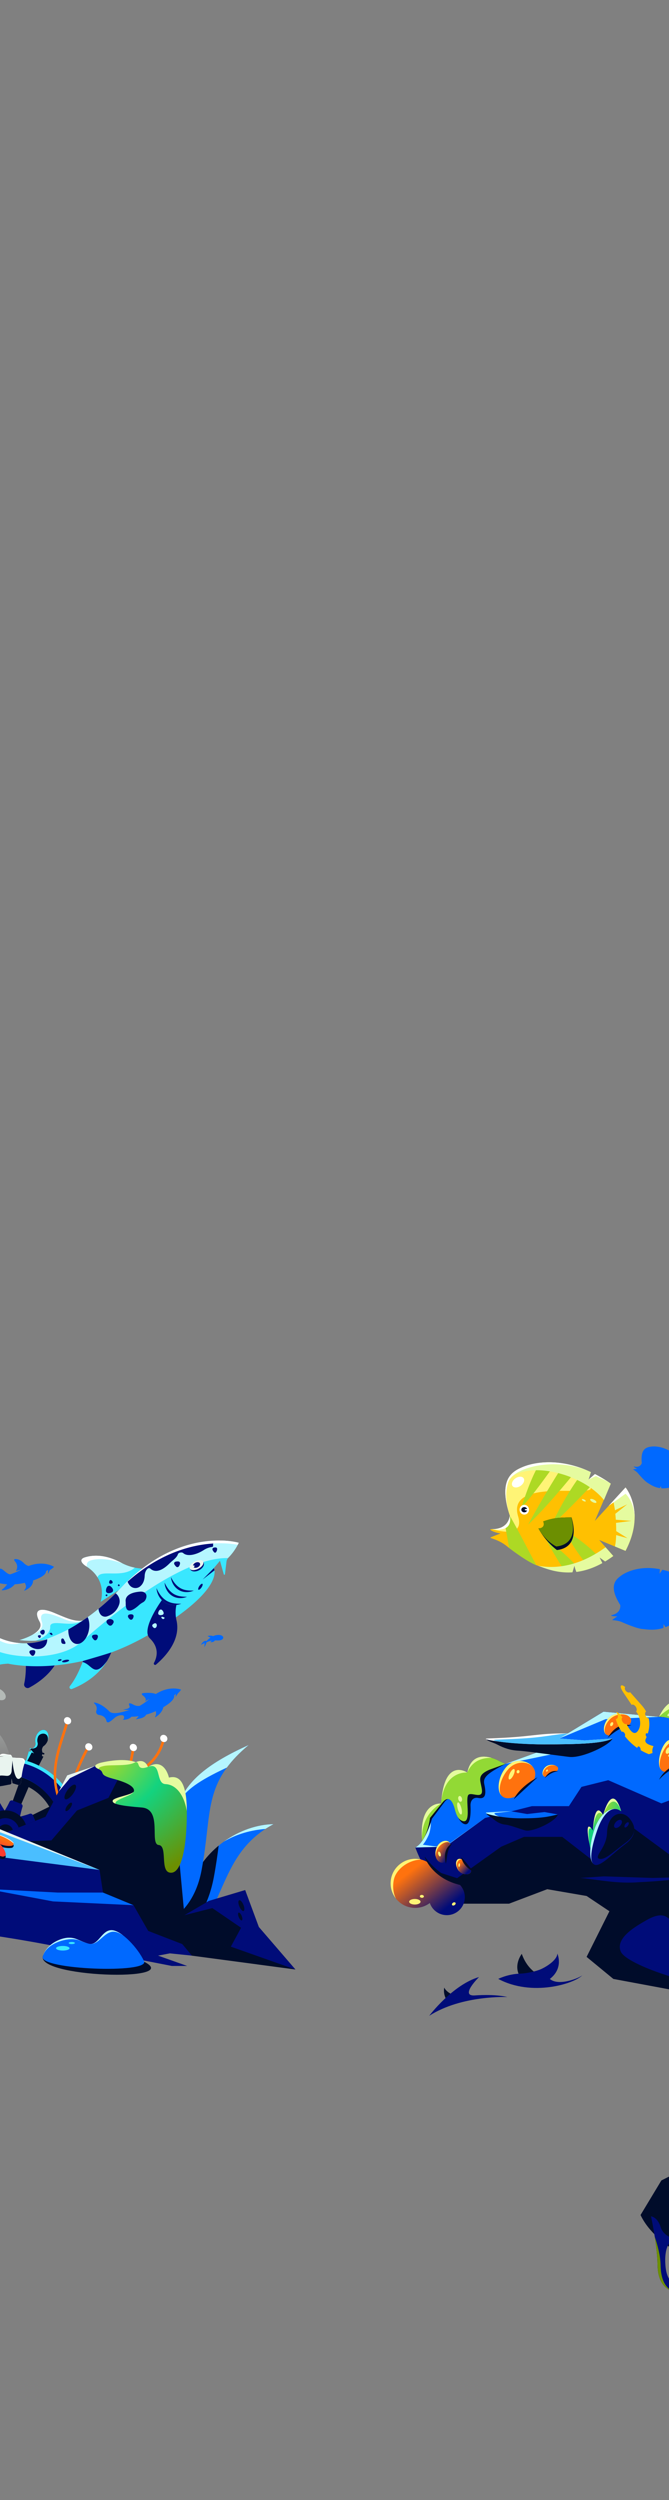 <?xml version="1.0" encoding="utf-8"?>
<svg xmlns="http://www.w3.org/2000/svg" fill="none" height="1588" width="425">
  <rect width="100%" height="100%" fill="#808080" stroke="none"/>
  <g clip-path="url(#a)">
    <path d="M-204.316 1124.49c42.59-127.257 130.488-103.47 130.366 9.23 20.537-49.22 114.64-76.67 69.806 56.16l-126.71 69.18z" fill="url(#b)"/>
    <path d="M-2.66 1078.7c-2.287-1.58-3.337-4.03-2.345-5.47.993-1.43 3.653-1.31 5.94.27s3.338 4.02 2.346 5.46c-.993 1.44-3.652 1.32-5.94-.26" fill="#E9F4EF" opacity=".5"/>
    <path d="M-96.963 1181.91a229.6 229.6 0 0 0 33.958-7.9c3.249-1.03 6.541-2.13 9.952-2.21 3.263-.1 6.474.74 9.597 1.59a250.3 250.3 0 0 1 40.396 15.04c3.506 1.66 2.214 6.96-1.661 6.76-4.503-.22-9.014-.87-13.473-1.52l13.561 8.94c.597.38 1.042.96 1.255 1.63s.182 1.4-.088 2.05c-.635 1.39-2.008 1.36-3.226 1.29a521 521 0 0 1-52.688-5.99c2.628 2.26 4.79 5 6.364 8.08a3.12 3.12 0 0 1 .066 2.8c-.738 1.51-2.215 1.38-3.55 1.21-25.772-3.4-36.455-4.23-60.728-8.23a58 58 0 0 0-5.706-.67c-7.471-.48-30.334-3.03-35.738-16.61" fill="#000C2A"/>
    <path d="M-36.988 1167.86s61.37-28.2 13.17-22.4c0 0 49.329-56.48-14.986-17.94 0 0 32.106-52.3-16.92-11.62 0 0 .635-71.33-23.764-4.85 0 0-4.363-67.95-27.58 18.27 0 0-29.699-42.67-17.238 8.73 0 0-38.897-21.96-1.602 23.91l24.037 27.73z" fill="#FFC001"/>
    <path clip-rule="evenodd" d="m-.962 1168.31-18.513 43.76 7.304 2.73 15.806-44.61 18.487 44.11 7.056-3.22-21.114-42.9 44.38 18.27 2.724-7.3-44.962-15.71 43.726-18.22-3.095-7.18-42.93 21.07 18.67-43.6-7.303-2.72L3.32 1157.2l-17.1-43.67-7.181 3.22 19.703 42.3-42.86-18.53-2.724 7.18 43.76 16.17-43.635 17.13 3.22 7.18z" fill="#000C2A" fill-rule="evenodd"/>
    <path d="M24.505 1216.86c.634.37 1.326 1.94 1.17 2.65-.274 1.26-.116 2.79.539 4.27 1.269 2.88 3.92 4.5 5.922 3.61 2.002-.88 2.596-3.93 1.327-6.81-.654-1.48-1.676-2.63-2.786-3.27-.635-.37-1.326-1.94-1.17-2.65q.136-.63.127-1.32l.986-.43c.25-.11.363-.4.253-.65a.5.5 0 0 0-.653-.26l-.678.3a8 8 0 0 0-.305-1.22l.937-.41-3.886-8.81-9.061 4 3.885 8.81.936-.42q.316.57.695 1.05l-.679.3c-.25.11-.363.4-.253.65s.403.37.653.25l.985-.43c.336.31.69.58 1.056.79m32.17-74.12c.367-.64 1.935-1.33 2.652-1.17 1.254.27 2.783.11 4.267-.54 2.877-1.27 4.494-3.92 3.611-5.92s-3.93-2.6-6.808-1.33c-1.484.66-2.633 1.68-3.276 2.79-.368.63-1.936 1.32-2.652 1.17a5.6 5.6 0 0 0-1.314-.13l-.434-.99a.494.494 0 0 0-.653-.25c-.25.11-.364.4-.253.65l.299.68c-.402.07-.81.17-1.219.31l-.413-.94-8.95 5.07 3.592 6.91 9.354-2.92-.413-.93a8 8 0 0 0 1.047-.7l.3.68c.11.25.402.36.652.25s.364-.4.253-.65l-.434-.98c.314-.34.58-.7.792-1.06m-29.993-30.91c-.198-.71.401-2.31 1.013-2.72 1.072-.71 2.025-1.91 2.591-3.43 1.1-2.95.329-5.96-1.721-6.72-2.05-.77-4.603 1-5.702 3.95-.567 1.52-.637 3.06-.29 4.29.198.71-.401 2.31-1.013 2.72-.352.23-.691.52-1.008.85l-1.009-.38a.495.495 0 1 0-.346.93l.695.26c-.233.33-.446.7-.632 1.09l-.96-.36-2.745 9.52 7.462 2.9 4.563-8.96-.96-.36q.17-.63.234-1.23l.695.26c.256.09.54-.04.637-.3a.49.49 0 0 0-.291-.63l-1.009-.38a5.7 5.7 0 0 0-.204-1.3" fill="#000C2A"/>
    <path clip-rule="evenodd" d="M26.644 1111.5c.002-.79.522-2.04 1.051-2.39 1.072-.71 2.025-1.91 2.591-3.43-.566 1.52-1.52 2.72-2.59 3.43-.53.35-1.05 1.6-1.052 2.39m3.643-5.82c1.099-2.95.328-5.96-1.722-6.72-2.05-.77-4.603 1-5.702 3.95-.567 1.52-.636 3.05-.29 4.29.198.71-.4 2.31-1.013 2.72-.352.23-.69.51-1.007.85.051-.01 1.86-.28 2.6-1.02.75-.75.96-2 .75-2.75-.347-1.23-.317-2.23.25-3.75 1.099-2.94 7.25-3.25 6.134 2.43m-9.742 5.09-1.002-.38a.505.505 0 0 0-.637.29.5.5 0 0 0 .291.64l.695.26c-.233.33-.446.7-.632 1.08l-.96-.35-2.745 9.51 4.598-8.69 1.5.62-1.761-2.17-.695-.26s.205-.81 1.348-.55m-4.99 11.06 7.462 2.9 4.563-8.96-4.563 8.96zm11.066-6.42q.169-.63.233-1.23l.695.25-.695-.26c-.043.41-.12.82-.233 1.24" fill="#39E7FF" fill-rule="evenodd"/>
    <circle cx="3.374" cy="1163.81" r="39.894" stroke="#000C2A" stroke-width="11.023"/>
    <path d="M-34.852 1139.29c8.076-12.56 22.178-20.89 38.224-20.89 25.076 0 45.405 20.33 45.405 45.41 0 18.08-10.565 33.69-25.858 40.99-7.914-.61-15.225-2.98-21.804-6.68.746.05 1.498.07 2.257.07 18.988 0 34.382-15.39 34.382-34.38s-15.394-34.38-34.382-34.38c-16.99 0-31.103 12.32-33.885 28.52a89 89 0 0 1-4.339-18.66" fill="#0069FF"/>
    <path d="M27.57 1202.24c12.745-8.04 21.21-22.25 21.21-38.43 0-23.61-18.022-43.01-41.061-45.2 22.492 7.62 53.59 37.98 19.851 83.63" fill="#000C2A"/>
    <path clip-rule="evenodd" d="M48.772 1163.81c0 25.07-20.33 45.4-45.406 45.4s-45.405-20.33-45.405-45.4c0-25.08 20.329-45.41 45.405-45.41 25.077 0 45.406 20.33 45.406 45.41m-9.366 0c0 18.99-17.051 34.38-36.04 34.38-18.988 0-35.46-15.39-35.46-34.38s17.012-36.56 36-36.56c18.989 0 35.5 17.57 35.5 36.56" fill="#000C79" fill-rule="evenodd"/>
    <path clip-rule="evenodd" d="M3.374 1196.09c17.83 0 32.283-14.45 32.283-32.28 0-15.42-10.803-28.31-25.25-31.52-2.264-.5-.836-4.04-3.25-4.04-2.416 0-8.551 3.54-10.815 4.04-14.447 3.21-25.686 16.1-25.686 31.52 0 17.83 14.89 32.28 32.718 32.28m0 2.1c18.989 0 36.532-15.39 36.532-34.38s-17.261-36.56-36.25-36.56c-18.988 0-36.25 16.51-36.25 35.5s16.98 35.44 35.968 35.44" fill="#000C2A" fill-rule="evenodd"/>
    <path clip-rule="evenodd" d="M3.633 1208.95c24.932 0 45.143-20.21 45.143-45.14s-20.211-45.14-45.143-45.14-45.143 20.21-45.143 45.14 20.211 45.14 45.143 45.14m0 2.1c26.091 0 47.243-21.15 47.243-47.24s-21.151-47.24-47.243-47.24c-26.091 0-47.242 21.15-47.242 47.24s21.15 47.24 47.242 47.24" fill="#39E7FF" fill-rule="evenodd"/>
    <path d="m4.145 1148.15-1.15 2.01-1.177-1.86a50 50 0 0 1-2.126-3.71 1.544 1.544 0 0 0-1.979-.69l-5.28 2.32a1.53 1.53 0 0 0-.829 1.92c.47 1.31.889 2.63 1.254 3.98l.606 2.23-2.151-.49q-2.085-.465-4.122-1.11a1.525 1.525 0 0 0-1.889.9l-2.095 5.38c-.293.75.045 1.6.774 1.94q1.885.885 3.695 1.92l2.01 1.16-1.866 1.17q-1.807 1.155-3.704 2.13a1.536 1.536 0 0 0-.694 1.98l2.32 5.28c.324.74 1.165 1.1 1.923.83q1.961-.705 3.974-1.26l2.236-.6-.486 2.15a50 50 0 0 1-1.116 4.12c-.245.77.154 1.6.907 1.89l5.374 2.09c.752.3 1.602-.04 1.945-.77a52 52 0 0 1 1.921-3.7l1.152-2 1.178 1.86a50 50 0 0 1 2.126 3.71 1.544 1.544 0 0 0 1.979.69l5.28-2.32a1.53 1.53 0 0 0 .829-1.92c-.47-1.31-.889-2.64-1.254-3.98l-.606-2.23 2.15.48c1.388.32 2.763.69 4.12 1.12a1.54 1.54 0 0 0 1.89-.91l2.095-5.37c.293-.75-.045-1.6-.774-1.95a52 52 0 0 1-3.696-1.92l-2.009-1.15 1.865-1.18c1.205-.76 2.44-1.47 3.704-2.12a1.54 1.54 0 0 0 .694-1.98l-2.319-5.28a1.537 1.537 0 0 0-1.924-.83c-1.307.47-2.632.89-3.973 1.25l-2.236.61.485-2.15c.314-1.39.686-2.76 1.117-4.12.244-.77-.155-1.6-.907-1.89l-5.374-2.1a1.54 1.54 0 0 0-1.946.78 51 51 0 0 1-1.92 3.69" fill="#000C79"/>
    <path clip-rule="evenodd" d="M17.225 1162.46c.731 7.63-4.86 14.4-12.476 15.13s-14.395-4.85-15.127-12.48c-.732-7.62 4.853-14.39 12.476-15.12 7.621-.73 14.395 4.85 15.127 12.47m-12.95 10.2c4.896-.47 8.49-4.82 8.02-9.72a8.913 8.913 0 0 0-9.724-8.02c-4.9.47-8.49 4.82-8.02 9.72s4.83 8.49 9.725 8.02" fill="#000C2A" fill-rule="evenodd"/>
    <path d="M12.293 1162.94c.47 4.9-3.124 9.25-8.02 9.72s-9.254-3.12-9.724-8.02a8.91 8.91 0 0 1 8.02-9.72 8.914 8.914 0 0 1 9.724 8.02" fill="#000C79"/>
    <path d="M8.345 1163.32a4.952 4.952 0 1 1-9.858.94 4.95 4.95 0 0 1 4.456-5.4 4.95 4.95 0 0 1 5.402 4.46" fill="#000C2A"/>
    <path clip-rule="evenodd" d="M4.125 1133.92c.81-.16 1.574-.3 2.227-.4.359-.06.678-.34.958-.81-.15-1.71.1-2.96.1-2.96l.5 2.96c.864.26 2.884.89 3.087.93 1.485.33 2.244-.29 2.344-1.5.3-3.64.967-8.12 1.958-11.16.028-.08.057-.17.087-.26.372-1.12.782-2.35-.226-3.42-.536-.57-1.768-.62-3.412-.68-1.132-.04-2.458-.09-3.888-.32-.369-1.08-.853-1.74-1.453-1.74-1.127 0-1.97-.2-2.647-.35-2.6-.6-3.528.02-4.35 1.29 0 0 2.45.14 3 .25-2.197.26-7.502.03-11.384.11-.751.22-1.267 1.42-.91 2.67 0 0 .656-1.44 1.837.53 1.18 1.96 1.837 8.79 1.606 11.49-.232 2.71-2.262 3.31-2.262 3.31.331 1.26 2.394.69 4.64.06.393-.1 1.078-.32 1.473-.42-.213.14-.909.42-.909.42.913 1.41 4.508.6 7.624 0" fill="#E9F4EF" fill-rule="evenodd"/>
    <path clip-rule="evenodd" d="M6.354 1133.52c-.653.1-1.416.24-2.226.4l-.638.12c-2.953.58-6.135 1.2-6.986-.11 0 0 .696-.29.909-.43-.228.06-.55.16-.859.25-.228.07-.447.13-.614.18-2.246.62-4.309 1.19-4.64-.07 0 0 2.03-.6 2.261-3.3.048-.56.058-1.29.034-2.11.36 1.41 1.252 2.55 2.572 2.55 1.25 0 1.25-2.2 1.25-3s.583-6.83 1-10.75l.5 11.25c.788-.86 2.033-.76 4.147-.59q.515.045 1.103.09c2.8.2 3.333-2.42 3.25-3.75l.5-6c.417 5.58 2.15 15.45 5.75 10.25l.058.1a74 74 0 0 0-.381 3.54c-.1 1.21-.86 1.84-2.344 1.51-.118-.03-.844-.25-1.602-.48-.552-.17-1.121-.35-1.485-.45l-.5-2.97s-.25 1.25-.1 2.97c-.28.46-.6.75-.959.8" fill="#000C2A" fill-rule="evenodd"/>
    <path d="m3.488 1134.04.637-.12c.81-.16 1.574-.3 2.227-.4a.7.7 0 0 0 .244-.08c-.079.04-.16.06-.244.08-.653.09-1.416.24-2.226.4zc-2.953.57-6.136 1.19-6.987-.12.85 1.31 4.033.7 6.986.12m-6.382-.38c.125-.06.24-.12.306-.16-.228.06-.55.15-.86.24-.227.07-.446.14-.613.18-2.246.63-4.309 1.2-4.64-.06h-.001c.331 1.26 2.394.69 4.64.06.167-.04.386-.11.614-.18.308-.09.632-.18.86-.24a5 5 0 0 1-.306.16m-5.552.09c.01 0 .022-.01.033-.01-.012 0-.022.01-.033.01m-1.435-15.22c.221-1.66 5.319-2.39 8.74-2.65-.907 0-1.89-.01-2.893-.02-1.683-.02-3.42-.03-4.938 0-.751.22-1.267 1.42-.91 2.67m9.303-3.03h-.01c.822-1.27 1.75-1.89 4.35-1.29.677.15 1.52.35 2.647.35.52 0 .954.5 1.301 1.33-.298-.69-.578-.76-1.299-.89-4-.76-5.5-.5-6.998.5zm8.444.8c.418.18 1.42.31 2.521.47 1.671.23 3.574.49 4.025.98.99 1.05 1.337 1.82.998 2.91.366-1.1.742-2.31-.247-3.36-.536-.57-1.768-.62-3.412-.68-1.13-.04-2.457-.09-3.885-.32m4.634 17.28c-.374.17-.872.2-1.5.06-.117-.02-.843-.25-1.601-.48-.552-.17-1.121-.34-1.485-.45l-.5-2.96.5 2.96c.363.11.932.28 1.484.45.758.23 1.484.46 1.602.48.628.14 1.126.11 1.5-.06" fill="#fff"/>
    <path d="M46.256 1201.87c.457 1.43.95 2.86 1.47 4.28l-3.26-4.81a104 104 0 0 1-1.774-6.47 113.8 113.8 0 0 1-1.708-44.23 34.9 34.9 0 0 1-5.49-11.9c-1.999-7.76-1.64-15.61-.046-23.08 1.68-7.84 4.506-15.28 6.72-22.93.28-.96 1.837-.49 1.555.48-1.228 4.24-2.627 8.42-3.932 12.63-2.24 7.23-4.234 14.71-4.094 22.55.051 4.81.94 9.58 2.625 14.09.815 2.1 3.75 2.11 4.245.03a128 128 0 0 1 12.75-33.13c.48-.87 1.897-.01 1.42.86a128.5 128.5 0 0 0-9.56 21.76 116.1 116.1 0 0 0-5.86 42.73 111 111 0 0 0 3.042 20.44c.544 2.19 3.407 2.95 4.595 1.18a30 30 0 0 0 2.22-3.96 62 62 0 0 0 3.11-8.54c.936-3.14 1.829-6.29 2.706-9.45a160 160 0 0 0 4.458-20.14c.142-1.01 1.701-.52 1.556.48-.562 3.95-1.338 7.84-2.267 11.7-.12.52-.248 1.04-.367 1.57-.06.29-.046.59.043.87.09.28.25.53.466.72.217.2.48.34.766.41.286.06.584.05.864-.04.99-.36 1.959-.78 2.9-1.25 3.904-2 7.308-4.86 9.96-8.35a29.3 29.3 0 0 0 5.362-11.84c.211-1 1.758-.53 1.558.47a32.2 32.2 0 0 1-2.6 7.54 30.27 30.27 0 0 1-15.122 14.35 12.45 12.45 0 0 0-4.476 3.22 12.4 12.4 0 0 0-2.648 4.83 274 274 0 0 1-2.122 7.06c-1.831 5.83-4.243 11.65-8.782 15.71a.8.8 0 0 1-.283.16" fill="#FF720E"/>
    <path d="M66.873 1150.63c.54 2.2 3.407 2.95 4.596 1.19a31 31 0 0 0 2.214-3.96 61.5 61.5 0 0 0 3.111-8.54c.94-3.14 1.833-6.3 2.706-9.45a160 160 0 0 0 4.458-20.14c.147-1.01 1.7-.53 1.56.47-.562 3.95-1.338 7.84-2.267 11.7l-.366 1.58a1.7 1.7 0 0 0 .509 1.59c.216.2.48.34.766.4.285.07.583.06.864-.03.99-.36 1.958-.78 2.9-1.25 3.906-2 7.313-4.86 9.968-8.35a29.26 29.26 0 0 0 5.372-11.84c.206-.99 1.758-.52 1.553.48a31.8 31.8 0 0 1-2.595 7.53 30.28 30.28 0 0 1-15.122 14.36 12.4 12.4 0 0 0-4.479 3.21 12.5 12.5 0 0 0-2.65 4.84q-1.016 3.555-2.117 7.05c-1.836 5.84-4.244 11.65-8.782 15.72a.8.8 0 0 1-.301.16c1.392 4.42 3.072 8.74 5.029 12.93.84 1.81 3.188 2.26 4.411.88.976-1.1 1.983-2.18 3.019-3.22l.99-1.01a.85.85 0 0 1 .897-.12c.146.06.27.17.359.3q.134.21.14.45a.7.7 0 0 1-.047.31.7.7 0 0 1-.172.25c-.91.9-1.817 1.81-2.69 2.74a73 73 0 0 0-11.755 16.67 70 70 0 0 0-1.787 3.81c-.34.08-.668.2-.971.37l-1.268.72a71 71 0 0 1 3.607-7.65 73 73 0 0 1 6.19-9.43.9.9 0 0 1-.273-.31c-.87-1.68-2.51-5.1-2.529-5.11-.323-.66-.607-1.33-.85-2.03a108 108 0 0 1-5.864-17.57" fill="#FF720E"/>
    <path d="M102.425 1105.73c-.897-.97-.902-2.43-.01-3.25s2.343-.7 3.241.28c.898.97.902 2.43.01 3.25s-2.343.7-3.241-.28m-19.328 5.75c-.897-.98-.902-2.43-.01-3.25s2.343-.7 3.24.27c.898.98.903 2.44.01 3.26-.891.82-2.342.69-3.24-.28m-28.297-.4c-.897-.98-.902-2.43-.01-3.26.892-.82 2.343-.69 3.24.28.898.98.903 2.43.011 3.25-.892.83-2.343.7-3.24-.27m-13.485-16.61c-.898-.98-.902-2.43-.01-3.25.892-.83 2.343-.7 3.24.27.898.98.903 2.43.01 3.26-.892.82-2.342.69-3.24-.28" fill="#fff"/>
    <path d="M132.611 1216.64c-11.689 21.72-37.609 27.05-56.41 21.5 27.535-1.72 35.227-18.38 45.31-42.39 10.082-24.02 33.318-36.76 52.192-37.05-26.007 13.96-29.403 36.22-41.092 57.94" fill="#0069FF"/>
    <path d="M142.133 1169.83c9.963-7.2 21.399-10.98 31.569-11.13-1.8.97-3.492 1.97-5.085 3.01-8.738.7-18.162 3.1-26.484 8.12" fill="#B5F6FF"/>
    <path d="M90.75 1238.38c12.122.24 38.111-8.63 45.094-46 1.353-7.24 2.303-13.89 3.082-20.08-7.176 5.94-13.364 13.78-17.421 23.44-2.773 6.61-5.365 12.65-8.239 17.99-2.628 11.01-8.853 20.05-22.516 24.65" fill="#000C2A"/>
    <path d="M128.075 1187.81c-5.548 29.69-26.193 36.73-35.822 36.55 27.684-9.33 16.929-41.6 18.359-64.22 1.43-22.63 14.245-36.76 47.3-51.7-29.256 24.55-22.903 42.27-29.837 79.37" fill="#0069FF"/>
    <path d="M114.062 1144.38c3.786-7.19 11.887-13.16 30.051-21.64 3.411-4.63 7.878-9.32 13.806-14.29-24.652 11.13-38.046 21.82-43.857 35.93" fill="#B5F6FF"/>
    <path d="m155.741 1200.57-23.035 6.88-15.555 9.07-5.205-55.91-14.81-18.64-5.87-14.3-30.356-6.17-18.25 6.17L28.91 1154l-41.25 16.5-21.27 46.19 155.77 25.56 65.5 8.75-23.25-27-8.674-23.43z" fill="#000C2A"/>
    <path clip-rule="evenodd" d="m155.728 1200.58.005-.01h-.005zm31.924 50.42-23.25-27-8.674-23.42-23.03 6.87-15.554 9.07 17.758-4.52 18.25 12.5-6.5 12zm-221.27-34.31 155.77 25.56 65.5 8.75-65.5-8.75zm21.271-46.19 45-1.5 16.25-19 20-8.03 7-13.72 17.863 5.53-2.508-6.11-30.356-6.17-18.25 6.17-13.75 26.33zm124.155-10.05.218 1.11-.088-.95z" fill="#000C79" fill-rule="evenodd"/>
    <path d="m60.909 1121.5-18.25 6.17-5.409 10.36 7.159-8.53z" fill="#E9F4EF"/>
    <path d="M154.75 1213.84c.712-.3.662-2.06-.112-3.94-.775-1.88-1.98-3.16-2.692-2.87s-.662 2.06.112 3.94c.774 1.87 1.979 3.16 2.692 2.87m-1.133 5.96c.515-.21.48-1.48-.08-2.84s-1.431-2.29-1.947-2.08c-.516.22-.48 1.49.079 2.85.56 1.36 1.432 2.29 1.948 2.07M46.34 1139.49c1.798-2.5 2.489-5.07 1.542-5.76-.946-.68-3.171.79-4.97 3.29-1.798 2.49-2.489 5.07-1.542 5.75s3.172-.79 4.97-3.28m-1.698 8.92c1.03-1.43 1.426-2.91.884-3.3s-1.817.45-2.847 1.88-1.427 2.91-.885 3.3 1.817-.45 2.848-1.88" fill="#000C2A"/>
    <path d="M64.437 1119.58s-7.232 1.57-2.095 3.95c5.137 2.39-.603 3.64 9.557 6.32s13.623 5.46 13.204 7.84-12.925 3.84-13.505 6.07 5.925 3.37 18.46 4.35c13.387 1.05 4.692 23.26 10.772 23.82 6.077.56.149 18.07 8.094 17.6s10.08-24.08 9.722-40.95c-.37-17.32-5.044-21.01-11.332-19.47 0 0-2.748-13.27-13.34-6.74 0 0-1.666-5.77-7.727-3.04 0 0-6.713-3.2-21.805.26z" fill="url(#c)"/>
    <path d="M62.343 1123.53c-5.137-2.38 2.095-3.95 2.095-3.95l.005.01c15.092-3.46 21.805-.26 21.805-.26 5.733-2.58 7.533 2.44 7.712 2.99-4.824 1.74-5.485-.05-6.023-1.51-.41-1.11-.747-2.02-2.782-1.06-2.871 1.36-7.754 1.44-12.106 1.52-2.846.04-5.465.09-7.146.48-2.245.53-3.235.92-3.227 1.94-.105-.05-.216-.1-.333-.16m22.262 14.88c-1.092.9-3.77 1.67-6.417 2.44-3.176.92-6.306 1.82-6.588 2.91-.198.76.428 1.39 1.837 1.94-.737-1.46 2.622-2.87 5.854-4.24 2.496-1.05 4.916-2.07 5.314-3.05m34.07 12q-.009-.93-.028-1.83c-.37-17.32-5.044-21.01-11.332-19.47 0 0-2.709-13.08-13.114-6.88 4.769-1.74 5.65 1.67 6.546 5.15.737 2.86 1.484 5.76 4.41 5.87 6.203.24 11.728 6.18 13.518 17.16" fill="#E5FB9F"/>
    <path d="M-208.953 1232.63c94.339-18.7 182.379-11.86 287.754 12.97l5.995-1.6 24.358 4.75h9.75l-18.5-6.56 7.5-1.44 14.017 1.44-6.13-7.33-21.637-8.36-9.358-16.36-19.365-8.01-2.185-14.37L-8.596 1166l-55.5-5.5-53.193-20.44-24.307 25.94-37.5 8.25z" fill="#000C79"/>
    <path d="m84.793 1210.15-51.137-2.4-42.5-8 45.5 2.39h28.772z" fill="#0069FF"/>
    <path d="m-92.67 1155.12-24.627-15.06 57.95 15.94 53 3.34 69.585 28.42-65.586-8.51-33 5.25-50.417-25.16-10.579 13.41z" fill="#4ABEFF"/>
    <path d="m-117.297 1140.06 24.626 15.06-12.927-9.62 56 13.84 5.268-2.4-15.018-.94zm81.084 17.4 30.115 4.04 69.336 26.26-69.586-28.42z" fill="#E9F4EF"/>
    <path d="M-4.537 1165.49s8.643 1.55 12.782 5.84c.872.93.32 2.26-1.006 2.43-1.653.23-4.123.15-7.287-1.04a12.54 12.54 0 0 1 3.634 6.27c.266 1.2-1.05 2.18-2.408 1.82-2.707-.72-7.174-2.57-11.95-7.41a1.6 1.6 0 0 0-.7-.4 1.56 1.56 0 0 0-.804-.01c-2.237.52-8.24 1.8-13.561 1.82-2.086.01-3.276-2.12-1.939-3.46 1.51-1.51 3.657-3.1 6.288-3.55a23.3 23.3 0 0 1-6.363-1.57c-1.15-.49-1.327-1.87-.269-2.46 2.245-1.23 6.671-2.5 13.916.05 0 0 5.754-4.12 9.667 1.67" fill="#000C2A"/>
    <path d="M-4.527 1164.4s8.645 1.53 12.798 5.7c.875.89.328 2.18-.996 2.34-1.651.21-4.121.13-7.288-1.03a12.14 12.14 0 0 1 3.657 6.07c.27 1.16-1.042 2.1-2.4 1.75-2.71-.7-7.182-2.51-11.973-7.21-.2-.18-.44-.32-.703-.39a1.7 1.7 0 0 0-.803-.01c-2.233.49-8.23 1.71-13.548 1.71-2.085 0-3.282-2.06-1.951-3.35 1.503-1.46 3.644-2.99 6.271-3.41a24 24 0 0 1-6.366-1.54c-1.152-.48-1.333-1.82-.278-2.38 2.24-1.19 6.659-2.39 13.91.1 0 0 5.736-3.96 9.67 1.65" fill="url(#d)"/>
    <path d="M-10.305 1166c.138-1.57.52-3.11 1.135-4.56.266.03.529.07.788.14-.631 1.45-1.018 3-1.146 4.59 6.157-1.15 15.42 3.31 18.205 4.76.024.24-.022.48-.132.7-2.325-1.22-11.971-5.99-17.94-4.8 3.556.93 6.9 3.34 9.697 7.02a29 29 0 0 1 3.004 4.84 1.9 1.9 0 0 1-.633.45c-1.01-2.11-5.307-10.16-12.76-11.79-6.17-1.36-15.772 3.89-17.787 5.05-.147-.19-.26-.41-.33-.63a53 53 0 0 1 6.088-2.97c4.631-1.87 8.447-2.64 11.414-2.23a27 27 0 0 0-4.5-1.71 38.8 38.8 0 0 0-13.599-1.25c.03-.26.147-.51.332-.69 9.79-.66 16.23 2.11 18.164 3.08" fill="url(#e)"/>
    <path d="M-4.526 1164.4c.144.03 8.679 1.57 12.797 5.7.283.29.417.62.425.94-.013-.01-.027-.03-.04-.04-4.154-4.16-13.182-6.6-13.182-6.6m-23.768 6.83c0-.43.172-.87.56-1.25 1.312-1.27 3.112-2.6 5.297-3.19-2.194.84-3.083 1.91-3.837 2.82-.577.69-1.075 1.29-2.02 1.62m.562-6.16c-.033-.01-.065-.03-.097-.04-1.152-.47-1.334-1.81-.278-2.37 2.231-1.19 6.625-2.39 13.826.07a.4.4 0 0 0-.064.02c-5.65-1.26-11.01-.94-13.249.25-1.001.53-1.385 1.56-.233 2.03.032.01.063.03.095.04m13.708-2.42c.965-.59 5.752-3.17 9.264 1.43-2.565-3.21-7.902-1.85-9.264-1.43" fill="#E9F4EF"/>
    <path d="M27.408 1242c-6.238 14.14 90.252 17 64 4-26.25-13-14.18-17.5-20.5-17.5s-8.063 10.28-14 8.75c-5.938-1.53-8.273-2.63-13.25-2.63s-16.25 7.38-16.25 7.38" fill="#000C2A"/>
    <path d="M27.149 1242.86c-2.3 8.23 67.994 10.91 64.355 2.87-3.639-8.05-14.365-19.73-20.686-19.73s-8.426 10.15-14.364 8.62c-5.937-1.53-7.664-3.83-12.641-3.83s-14.364 3.83-16.664 12.07" fill="#0069FF"/>
    <path d="M27.156 1242.82c2.322-8.21 13.282-11.07 18.252-11.07 3.02 0 4.254.49 6.085 1.22 1.186.47 2.623 1.05 4.959 1.65 3.113.8 5.542-1.33 8.06-3.54 2.283-2.01 4.64-4.08 7.645-4.08 1.898 0 4.072.96 6.284 2.53-2.752-2.15-5.45-3.53-7.625-3.53-3.05 0-5.117 2.36-7.108 4.64-2.136 2.43-4.183 4.77-7.256 3.98-2.45-.63-4.183-1.4-5.724-2.07-2.193-.97-3.995-1.76-6.918-1.76-4.97 0-14.337 3.82-16.654 12.03" fill="#B5F6FF"/>
    <path d="M39.896 1238.97c2.363 0 4.28-.65 4.28-1.46s-1.917-1.47-4.28-1.47-4.279.66-4.279 1.47 1.916 1.46 4.28 1.46m5.701-4.1c1.093 0 1.98-.3 1.98-.68s-.887-.68-1.98-.68c-1.094 0-1.98.3-1.98.68s.886.68 1.98.68" fill="#39E7FF"/>
    <path d="M16.415 1058.16s.162 6.13-1.042 11.33c-.436 1.88 1.555 3.4 3.252 2.48 4.688-2.53 11.562-7.14 16.107-14.1l-18.313.29z" fill="#000C79"/>
    <path clip-rule="evenodd" d="M90.331 996.338c-3.646-.156-8.383-1.033-13.44-3.74-11.02-5.901-18.98-4.6-22.979-3.349-4 1.251-1.82 3.931.916 5.667 13.965 8.864 9.082 22.584 9.082 22.584l11.654-7.58c-7.996 8.25-15.763 14.59-23.04 19.49-5.114.57-8.852-1-16.86-4.38-.407-.17-.827-.35-1.258-.53-9.5-4-13.25-1.75-9.25 5.5s-12.75 11.75-12.75 11.75c6.52.76 12.253.48 17.209-.41-13.5 5.02-28.641 2.29-39.678-6.98-18.34-15.41-32.34-18.16-38.632-18.51-1.091-.07-1.574 1.33-.69 1.97 7.816 5.7 8.56 12.47 7.167 18.03-1.2 4.81 2.404 9.5 7.353 9.69 13.962.56 18.541 8.18 20.042 13.42.683 2.39 3.34 3.6 5.57 2.49l6.192-3.08c2.425-1.21 5.119-1.41 7.82-1.62l.366-.03s19.52 4.69 47.583-1.72c0 .01-3.226 9.64-8.295 15.99-.752.94.216 2.26 1.339 1.82 6.894-2.71 19.559-9.39 24.898-23.17 7.833-2.91 16.07-6.72 24.536-11.7 48.793-28.69 40.626-41.862 40.626-41.862l3.939-4.691 2.419 8.607c.112.396.683.356.733-.054l.976-7.982a4.64 4.64 0 0 1 1.331-2.7c4.267-4.302 6.446-9.301 6.446-9.301s-28.749-8.664-61.325 16.381" fill="#39E7FF" fill-rule="evenodd"/>
    <path clip-rule="evenodd" d="M85.62 995.768a31.8 31.8 0 0 1-8.734-3.166c-11.02-5.901-18.98-4.599-22.979-3.349-4 1.251-1.82 3.932.916 5.668 3.385 2.147 5.662 4.58 7.17 7.039.691-2.615 4.133-2.572 8.428-2.518 4.891.062 10.89.137 15.2-3.674m-10.056 14.152c-.001 0-.002 0-.004.01l.016-.02s-.014.02-.04.04c-7.33 7.56-14.468 13.52-21.212 18.23l-3.414 15.57s58.985-55.083 93.925-54.064q.174-.223.375-.424c4.267-4.302 6.446-9.301 6.446-9.301s-28.749-8.665-61.325 16.381h.003L83.66 1002l-6.75 6.5-1.334 1.41zm66.995-9.65a.37.37 0 0 1-.385-.272l-2.419-8.607-.001.012 2.416 8.595a.37.37 0 0 0 .389.272m-97.19 72.63c-.94.05-1.615-1.08-.951-1.91 5.069-6.35 8.294-15.98 8.294-15.98h-.005c-.032.1-3.25 9.66-8.294 15.98-.664.83.014 1.96.956 1.91m-15.878-14.67c-15.031.74-24.361-1.5-24.361-1.5h-.004c.06.01 9.38 2.24 24.365 1.5m-40.28 3.63c-1.784.1-3.5-1.05-4.03-2.9-1.5-5.23-6.08-12.85-20.041-13.41-4.95-.2-8.553-4.89-7.353-9.69.167-.67.294-1.1.373-1.34-.038.09-.087.19-.149.31-.068.35-.144.69-.229 1.03-1.2 4.8 2.404 9.49 7.353 9.69 13.962.56 18.541 8.18 20.042 13.41.53 1.86 2.249 3 4.034 2.9m-31.035-28c5.747-2.05 17.532-2.35 34.234 11.69 9.239 7.76 42.498 10.46 58-1.55 1.453-1.41.544-3.7-.407-6.1-.81-2.05-1.653-4.17-1.09-5.9-3.88 2.29-13.47 7.21-21.074 9.63.602-.08 1.194-.18 1.774-.28-13.5 5.01-28.64 2.29-39.676-6.99-18.34-15.41-32.34-18.16-38.632-18.51-1.091-.06-1.574 1.33-.69 1.98 6.902 5.03 8.29 10.9 7.56 16.03m64.63 8.26c3.551-1.28 9.105-4.03 9.105-8.62-.254-2.91 3.172-2.66 7.56-2.35 4.276.31 9.464.68 13.056-1.74q.198-.135.404-.27l-.408.27c-5.114.58-8.852-1-16.86-4.38-.408-.17-.828-.35-1.259-.53-9.5-4-13.25-1.75-9.25 5.5s-12.75 11.75-12.75 11.75c3.724.44 7.19.53 10.402.37" fill="#B5F6FF" fill-rule="evenodd"/>
    <path d="M71.294 1049.4c-4.192 1.43-10.398 3.24-15.008 4.58l-3.588 1.05c-.027.08-.107.32-.237.68 1.91.48 3.33 1.66 4.623 2.74 2.895 2.4 5.163 4.29 10.885-3.36a34.7 34.7 0 0 0 2.68-5.45zm55.22-52.02c2.34-1.221 3.606-3.422 2.826-4.916s-3.309-1.716-5.649-.495c-2.341 1.221-3.606 3.422-2.826 4.916s3.308 1.716 5.649.495" fill="#000C79"/>
    <path d="M126.025 996.444c2.341-1.221 3.707-3.229 3.051-4.486s-3.084-1.284-5.424-.063-3.707 3.229-3.051 4.485 3.084 1.285 5.424.064" fill="#E9F4EF"/>
    <path d="M125.576 995.534c1.189-.576 1.836-1.697 1.445-2.504s-1.671-.995-2.86-.42c-1.189.576-1.836 1.697-1.446 2.504.391.808 1.672.995 2.861.42" fill="#000C79"/>
    <path d="M122.854 995.578c.537-.25.863-.688.727-.98-.135-.292-.68-.326-1.218-.077s-.863.688-.727.98c.135.292.681.326 1.218.077" fill="#E9F4EF"/>
    <path d="M108.629 1001.77c.702 1.44 1.508 2.76 2.45 3.93.941 1.18 2.036 2.18 3.283 2.92.617.39 1.284.68 1.971.93.339.13.698.21 1.053.32.178.04.363.07.544.11.181.05.363.08.552.11 1.481.24 3.028.26 4.633.22a11.2 11.2 0 0 1-4.741.98 9.5 9.5 0 0 1-2.477-.35 8.7 8.7 0 0 1-2.33-1c-1.458-.87-2.654-2.13-3.488-3.56-.821-1.42-1.369-3-1.454-4.61zm-4.051 3.5c.66 1.45 1.424 2.8 2.33 4 .903 1.2 1.972 2.23 3.191 3.02.605.4 1.261.72 1.944.98.336.15.694.24 1.045.36.178.05.359.08.541.13q.27.075.547.12c1.474.29 3.021.35 4.626.36-1.482.63-3.11.91-4.768.85a9.5 9.5 0 0 1-2.466-.43 9 9 0 0 1-2.299-1.07c-1.431-.91-2.585-2.21-3.375-3.66-.78-1.45-1.281-3.04-1.312-4.66zm-5.156 3.46c.694 1.62 1.528 3.12 2.527 4.46.995 1.35 2.179 2.5 3.541 3.38.675.45 1.412.8 2.172 1.09.378.16.772.26 1.165.39.197.05.401.09.602.14.201.06.401.1.61.13 1.639.31 3.356.36 5.127.34-1.648.65-3.445.95-5.27.87-.911-.05-1.829-.2-2.712-.49a10.3 10.3 0 0 1-2.527-1.17c-1.574-1.01-2.847-2.43-3.727-4.02-.868-1.59-1.439-3.34-1.508-5.12m36.824-11.244c-.101-.648-.266-1.068-.359-1.269l-.073-.139-7.064 7.212 7.496-5.8zm-94.419 58.294c1.23-.25 2.168-.77 2.087-1.17-.081-.39-1.142-.51-2.377-.26-1.23.25-2.168.77-2.087 1.17.081.39 1.142.51 2.377.26m-3.767-.77c.64-.14 1.114-.48 1.056-.77-.054-.29-.617-.41-1.257-.27s-1.115.48-1.057.77c.054.28.617.4 1.257.27m89.936-46.66c.695-1.03.957-2.07.587-2.32-.371-.26-1.235.37-1.929 1.4-.695 1.03-.957 2.08-.587 2.33.371.25 1.235-.37 1.929-1.41" fill="#000C79"/>
    <path d="M112.095 1019.44a13.5 13.5 0 0 1-2.207.09c-.91-.05-1.829-.2-2.712-.49-.883-.28-1.744-.66-2.527-1.17a11.4 11.4 0 0 1-1.832-1.49c-3.171 4.5-12.85 19.24-7.658 24.26 5.987 5.79 4.776 11.67 2.65 15.64-.447.83.59 1.67 1.308 1.05 6.304-5.39 15.991-16.01 12.928-28.43 0 0-1.135-4.55.05-9.47z" fill="#000C79"/>
    <path clip-rule="evenodd" d="M81.008 1004.39c.023.09.388 1.56 1.647 2.88 1.682 1.76 4.464 1.95 6.35.41 1.412-1.15 2.797-3.2 2.909-6.85 0 0 .042-2.973 1.967-4.485a1.32 1.32 0 0 1 1.713.081c1.381 1.292 5.185 3.402 11.874-3.14a39 39 0 0 1 2.419-2.192c1.111-.914 2.666-2.38 3.063-3.668.143-.471.467-.868.926-1.05.679-.27 1.659-.474 2.481.074 0 0 2.268 2.812 9.1.177 1.451-.559 2.82-1.308 4.132-2.145 1.022-.652 2.836-1.593 5.112-1.867a.815.815 0 0 0 .706-.988c-.267-1.091.173-2.808 5.343-3.101-13.009-.371-35.994 3.028-59.742 25.854zm-13.098 22.34a3.71 3.71 0 0 1-4.17-1.43l.004-.01c-1.18-1.71-1.142-3.4-1.142-3.4a151 151 0 0 0 10.867-9.85h.004c2.191 1.65 3.098 4.53 2.214 7.13-1.655 4.87-5.377 6.8-7.777 7.56m-19.565 17.44c3.565.61 7.23-3.44 8.187-9.05.513-3 .15-5.83-.845-7.92-4.26 3.05-8.368 5.62-12.276 7.76-.193 4.75 1.813 8.68 4.93 9.21zm-60.444 4.24c.34.7.235 1.54-.29 2.11l.004-.01c-.899.99-2.476 2.61-4.344 4.03-1.608-2.66-4.197-5.29-8.356-7.03-2.6-1.08-5.806-1.81-9.775-1.97-4.95-.2-8.553-4.89-7.353-9.69.281-1.13.474-2.31.54-3.52 1.416 1.48 4.182 3.39 8.927 3.62 1.497.08 2.735.27 3.75.53 2.785.71 4.629 3.36 4.409 6.23l-.096 1.25c-.031.44.528.64.783.29.632-.88 1.539-2.03 2.496-2.86.56-.48 1.354-.57 2.017-.24 1.736.85 5.22 3.01 7.288 7.26m52.094-4.28c-.355-.03-1.304-.32-1.088-2.53.08-.83.713-1.14 1.385-.64.162.12.293.28.37.5.085.24.193.48.332.71.49.78 1.304 2.39-.64 2.01-.12-.02-.236-.04-.36-.05m-45.652 10.91c-1.517-.45-2.246-1.02-2.581-1.53-.502-.74-1.443-1.08-2.323-.89-2.592.57-4.934 1.54-6.08 2.06.876 1.48 1.45 2.95 1.829 4.28.683 2.39 3.34 3.6 5.57 2.49l6.192-3.08a.3.3 0 0 1 .09-.04c.029-.02.059-.03.088-.05-.12-1.13-.698-2.62-2.782-3.25zm23.244-10.64c-.181-.2-.347-.4-.509-.6 4.32-.14 8.645-.98 12.812-2.56.01 0 .019-.01.028-.01l.022-.01h.017l.015-.01c.006 0 .012 0 .018-.01.066 1.85-.536 3.58-1.844 4.78-2.727 2.5-7.453 1.8-10.559-1.58m62.226-27.35c-.13-1.41.32-5.36 9.186-6.06 3.321-.26 4.988 2.01 3.514 5a3.98 3.98 0 0 1-1.709 1.8 13.4 13.4 0 0 0-2.558 1.81c-2.727 2.48-8.498 6.82-8.386-1.11a14 14 0 0 0-.047-1.44m-58.352 31.1a4.9 4.9 0 0 0-2.037.2h.004c-.664.21-.95.98-.617 1.59.366.67.825 1.18 1.207 1.53a1.09 1.09 0 0 0 1.555-.08c.57-.65.787-1.39.86-2a1.12 1.12 0 0 0-.972-1.24m37.729-9.63a4.9 4.9 0 0 1 2.037-.2c.61.08 1.045.63.972 1.24s-.29 1.35-.86 2a1.1 1.1 0 0 1-1.555.08 6 6 0 0 1-1.208-1.53c-.331-.61-.046-1.38.617-1.59zm54.208-46.689a4.8 4.8 0 0 0-2.036.196l.003-.003c-.663.212-.949.979-.617 1.589a5.9 5.9 0 0 0 1.208 1.532 1.095 1.095 0 0 0 1.554-.078c.571-.648.787-1.392.861-2.002a1.11 1.11 0 0 0-.973-1.234m22.154-8.703c.417-.154.973-.27 1.621-.177.486.066.833.571.771 1.126-.061.556-.227 1.231-.683 1.825a.796.796 0 0 1-1.238.07 5.4 5.4 0 0 1-.961-1.393c-.262-.556-.034-1.254.49-1.447zm-64.075 45.752c-1.162-.7-2.223-.49-2.998-.1h.004c-.868.44-1.1 1.56-.502 2.32.336.43.714.8 1.057 1.11a1.52 1.52 0 0 0 2.172-.13c.336-.38.602-.8.807-1.17.393-.71.158-1.62-.54-2.03m10.56-3.3c.537-.18 1.262-.31 2.026-.09.525.15.872.66.806 1.2-.062.52-.247 1.19-.74 1.75-.402.47-1.085.54-1.575.17-.432-.33-.93-.84-1.203-1.54-.232-.6.073-1.28.686-1.49m-10.26-15.91c-.331-.98-1.01-1.66-1.604-2.1h.003a1.485 1.485 0 0 0-2.11.37c-.551.81-.721 1.72-.752 2.43-.035.8.552 1.48 1.35 1.56.976.11 1.829-.19 2.423-.5.629-.33.918-1.09.69-1.76m-1.028-5.9c.297.22.636.56.802 1.05a.73.73 0 0 1-.347.88c-.297.16-.726.31-1.215.26a.764.764 0 0 1-.676-.79c.016-.35.1-.81.379-1.22a.744.744 0 0 1 1.057-.18m5.276 3.15a1.1 1.1 0 0 0-.397-.52h-.004a.37.37 0 0 0-.524.1c-.135.2-.178.42-.186.6-.007.2.14.36.336.39.243.02.455-.05.602-.13a.36.36 0 0 0 .173-.44m-8.808 6.05c.15-.1.367-.21.625-.2a.36.36 0 0 1 .355.3c.027.17.027.39-.077.61a.375.375 0 0 1-.475.19 1.2 1.2 0 0 1-.51-.38.365.365 0 0 1 .086-.52zm-41.742 25.68a2.6 2.6 0 0 0-1.019.1.558.558 0 0 0-.308.8c.185.33.412.59.605.76.228.21.579.19.78-.04.285-.33.39-.7.428-1a.56.56 0 0 0-.486-.62m2.882-2.67c.143.58.123 1.32-.517 1.99-.386.41-1.03.43-1.447.05a4.7 4.7 0 0 1-.66-.71 1.05 1.05 0 0 1 .244-1.48c.258-.18.57-.38.906-.54.602-.28 1.316.04 1.474.69m4.937 1.98c-.482-1.03-.976-.91-1.138-.83-.054.03-.112.05-.17.07-.953.34-.178.84.243 1.05.12.06.231.14.332.23.089.08.193.11.293.12.424.04.621-.26.44-.64" fill="#000C79" fill-rule="evenodd"/>
    <path clip-rule="evenodd" d="M103.958 1024.43c-.158-.78-.606-1.37-1.019-1.76-.466-.45-1.211-.4-1.639.08-.502.57-.714 1.25-.806 1.78-.105.61.277 1.18.875 1.32.733.17 1.412.03 1.895-.15.509-.19.802-.74.694-1.27m.079 3.86c-.15.12-.629.38-1.393-.56-.285-.36-.158-.72.29-.79.108-.01.223 0 .335.06.128.06.263.11.401.14.49.12 1.424.43.525 1.03q-.082.06-.158.12m-4.493 3.56c.143.57.124 1.32-.517 1.99-.385.4-1.03.42-1.446.05a4.8 4.8 0 0 1-.66-.72 1.04 1.04 0 0 1 .243-1.47c.258-.18.571-.38.907-.54.601-.29 1.315.04 1.473.69" fill="#B5F6FF" fill-rule="evenodd"/>
    <path d="M20.773 1038.32c3.943-1.74 7.067-4.27 5.883-7.82-2.75-8.25 4.75-6 14.25-2 5.563 2.34 9.498 1.69 11.803.89-5.21.64-8.94-.94-17.045-4.36-.408-.17-.827-.35-1.258-.53-9.5-4-13.25-1.75-9.25 5.5 1.91 3.46-.912 6.3-4.383 8.32m34.394-43.185c-.254-1.708.277-3.27 2.244-3.886 4.253-1.329 10.287-1.708 20.432 1.839q-.474-.235-.952-.49c-11.02-5.901-18.98-4.6-22.979-3.349-4 1.251-1.82 3.931.916 5.667q.171.109.339.219m21.729 13.395c34.115-33.238 67.62-28.586 74.125-27.284.423-.802.635-1.289.635-1.289s-37.096-11.18-74.76 28.573m-86.959 25.83a40.3 40.3 0 0 0 23.123 9.37c-7.29 1.77-13.518-.29-21.655-7.73-18.34-15.41-29.208-16.9-35.5-17.25-1.138 0-2.227.68-2.607 1.33a24.4 24.4 0 0 0-2.683-2.26c-.884-.64-.401-2.04.69-1.97 6.292.35 20.292 3.1 38.632 18.51" fill="#fff"/>
    <path d="M18.095 994.718a7.96 7.96 0 0 1-3.01-1.909c-2.258-2.259-4.3-2.528-5.371-2.517-1.07.011-.736.829-.196 1.457 2.76 3.202.55 6.204.55 6.204l3.414-.998c-2.566 1.432-4.935 2.413-7.078 3.075-1.293-.235-2.09-.898-3.799-2.317l-.268-.223c-2.027-1.681-3.11-1.407-2.669.665.442 2.075-3.987 1.935-3.987 1.935 1.538.67 2.961 1.03 4.238 1.17-3.672.24-7.172-1.549-9.184-4.636-3.344-5.131-6.564-6.839-8.076-7.389-.263-.096-.484.211-.316.434 1.49 1.973 1.171 3.687.42 4.947-.65 1.088-.116 2.504 1.08 2.917 3.372 1.168 3.928 3.377 3.908 4.767-.01.64.55 1.13 1.177 1.02l1.742-.3c.683-.11 1.356.04 2.032.19l.092.02s.939.55 2.669 1.19l-.015-.01s-.414 1.51-1.094 2.7c-.245.43.13.95.612.85 1.334-.28 3.355-.9 4.982-2.27h-.013c1.37.28 2.917.51 4.62.63 0 0-1.501 2.12-3.21 3.3a.302.302 0 0 0 .192.55c1.886-.16 5.477-.86 7.802-3.84a39.7 39.7 0 0 0 6.513-.97c.002.2.048.39.147.57 1.035 1.86.304 3.21-.51 4.03-.17.17.021.45.243.35 1.94-.85 5.094-2.74 5.264-6.01 0 0 .008-.15.048-.41 8.96-3 8.191-5.877 8.191-5.877l1.31-.859-.045 2.287c-.002.105.14.137.183.041l.83-1.884a1.18 1.18 0 0 1 .525-.563 8.8 8.8 0 0 0 2.264-1.803s-6.388-4.246-16.207-.514m80.927 81.292c-2.74-1.09-7.298-.72-8.344-.49-1.046.22-.553.96.103 1.46 3.35 2.58 1.033 3.82 1.033 3.82l3.142-1.67c-2.224 1.92-4.346 3.36-6.31 4.45-1.314.03-2.155.13-4.115-.91-2.325-1.24-3.101-.94-2.25 1 .852 1.94-4.124 2.13-4.124 2.13 1.642.35 3.106.41 4.388.29-3.55.97-10.545 3.55-13.14.93-4.312-4.34-7.81-5.37-9.403-5.6-.276-.04-.43.3-.22.49 1.857 1.63 1.891 3.37 1.41 4.76-.416 1.2.393 2.48 1.648 2.64 3.538.46 4.529 2.51 4.79 3.88.12.62.768.99 1.36.76 0 0 .896-.14 3.541-2.53s5.201-1.99 5.746-1.75c.544.23 1.004 1.75-.246 2.75 1.5 0 4.121-.32 5.437-2h-.013c1.4 0 2.96-.08 4.651-.32 0 .01-.39.56-1.825 2.07 1.816-.54 5.533-.71 6.512-3.02a39.5 39.5 0 0 0 6.182-2.27c.306 1.29.188 2.58-.444 3.54-.133.21.112.44.309.3 1.727-1.23 4.191-3.05 4.925-6.32 8.168-4.75 6.833-7.42 6.833-7.42l1.109-1.1-.176 2.04 1.613-2.46c1.184-1 1.854-2.23 1.854-2.23s-7.115-2.86-15.977 2.78m31.584-33.76c-1.714.03-2.949 2.55-2.949 2.55l2.348-1.18-.186 2.65s1.14-1.85 1.353-3.04c.717-.42 1.866-.87 3.48-1.11-.311.27-.66.6-1.049 1.02 0 0 1.434.03 2.214-.44.283-.19.511-.44.664-.73.478-.01.985-.01 1.521.02 5.599.29 4.821-4.5-.893-3.3-.624.14-1.247.36-1.849.64a.2.2 0 0 0-.044-.07.4.4 0 0 0-.219-.15c-.527-.17-1.462-.26-3.1.01 0 0 .998.85 1.899 1.03-1.117.73-2.068 1.6-2.669 2.35-.088-.16-.253-.26-.521-.25" fill="#0069FF"/>
    <path d="M692.531 1518.69v-447.44l-38.879 12-37.076 23.84-57.924-7.84-47.75-21.5-79.25 14-48.25-4.5-43.25 26.25-47.551 17.25-19.449 24s-1.5 14.25-9.246 18.76c0 0 8.81 26.53 28.695 35.69h30.79l24.261-9.2 25 4.31 14.5 9.69-14.5 29 17 14 80.5 15 76-12.5 64 8 41.25 21.75 5.75 16.5-28.875 23.87-32.125 6.13-50 16.75-76 7.25-50 25.25-13.226 21.95c5.495 11.74 18.845 22.74 41.31 34.02 14.35 7.21 55.48 2.72 55.48 2.72s22.715 11.55 37.665 19.67c9.608 5.21 16.893 11.6 24.373 18.15 21.392 18.75 43.264 38.91 126.777 37.18" fill="#000C2A"/>
    <path d="m269.892 1186.38 20.51 6.62 28-20 14.5-6.25h24.25l20 15.5 25.75-20.75 25.75 19h24.5l-16.75-25.75 27.5 22.75 30.5 15.5 94.25-35.5 45 9.25 58.879-12v-83.5l-38.879 12-37.076 23.84-57.924-7.84-47.75-21.5-79.25 14-48.25-4.5-43.25 26.25-47.551 17.25-19.449 24s-1.5 14.25-9.246 18.76c0 0 1.919 5.77 5.986 12.87" fill="#000C79"/>
    <path d="m263.908 1173.51 18.996-.51 25.25-18.25 29.75-7.5h23.5l8-12.25 17-4.25 33.75 14.75 31.25-11.5 33.5-3-24.75-18.75 36 17.25 23.5-3 94.5-17.75 33.5 1.75 39-37.44 5.877-1.81-38.879 12-37.076 23.84-57.924-7.84-41.5-3.75-27 9.25-58.5-13-48.25-4.5-43.25 26.25-47.551 17.25-19.449 24s-1.5 14.25-9.246 18.76c0 0 2.746-.08.002 0" fill="#0069FF"/>
    <path d="m278.921 1173.1-15.011.4h-.001c7.746-4.5 9.245-18.75 9.245-18.75l19.449-24-18.947 25s.452 4.44-1 8.95c-.447 1.38-2.252 5.05-4.002 7.05zm3.672-.09.313-.01 25.25-18.25zm402.652-98.59-30.089 13.08-15.75 9.25 15.75-1.25-20.25 3.75-18.328 7.84 37.076-23.84 33.002-10.19zm-266.575 16.12-35.266-3.29-43.25 26.25-19.027 6.9 28.529-5.9 5.748-10.25 29.25-12.25zm-154.762 82.96s-4.066-7.09.001 0z" fill="#B5F6FF"/>
    <path d="m320.906 1120.5-3.607-1.84h.006s-16.961-9.97-20.447 7.25c0 0-14.775-10.21-16.625 19.69 0 0-14.37-1.72-12.06 23.76 4.072-5.95 6.233-14.11 6.233-14.11l8.25-11c3.883-4.18 5.015.32 6.126 4.45.985 3.66 3.004 8.52 5.874 9.8 4.144 1.84 4.509-6.23 4.25-11.5-.163-3.31 1.75-5.5 4.75-5 5.5 1.25 5.08-3.75 4-8.75-.865-4.01 1.25-6.5 13.25-12.75" fill="#000C2A"/>
    <path d="m310.869 1124.12 10.07-3.65-3.64-1.81h.006s-16.961-9.97-20.447 7.25c0 0-14.775-10.21-16.625 19.69 0 0-14.37-1.72-12.06 23.76 4.072-5.95 4.983-14.61 4.983-14.61l8.368-10.33c3.882-4.17 6.147.15 7.258 4.28.828 3.08 1.754 6.52 4.624 7.8 4.144 1.84 3.86-3.95 3.601-9.22-.163-3.31-.316-6.41.649-7.28.73-.66 2.194-.4 3.709-.14 2.56.44 5.263.91 4.791-2.96-.148-1.21-.384-2.31-.599-3.3-.865-4.01-1.408-6.52 5.312-9.48" fill="#92D935"/>
    <path d="M293.077 1148.4c-.564-2.12-1.531-3.7-2.16-3.53s-.681 2.02-.118 4.14c.564 2.11 1.531 3.69 2.16 3.53.629-.17.682-2.02.118-4.14m.374-6.08c-.267-1.01-.993-1.68-1.621-1.51-.629.16-.923 1.11-.656 2.11.266 1 .992 1.68 1.621 1.51s.922-1.11.656-2.11m18.951-25.72c-5.293-1.59-13.273-1.9-15.543 9.31 3.406-8.14 10.524-9.49 15.543-9.31m-15.543 9.31c-.058-.04-14.769-10.14-16.624 19.67 1.627-21.2 16.623-19.67 16.623-19.67zm-16.626 19.69c-.088-.01-14.508-1.65-12.022 24.15-1.527-17.73 12.022-24.15 12.022-24.15" fill="#E5FB9F"/>
    <path d="M512.902 1078.75c-12.25-2-13.75 42.5-42 24.25-13.298-8.59-22.25 8.75-32-2.5s-20.25-10-20.25-10c10.25-21.75 24.648-2.6 45.003-5s30.747-18.5 49.247-6.75" fill="#000C2A"/>
    <path d="M511.654 1078c-15.25-2-17.651 38.02-41.751 23.25-13.5-8.27-20.25 6-31.5-2.75s-19.751-8-19.751-8c10.25-21.75 24.648-2.6 45.003-5s28.499-28 47.999-7.5" fill="url(#f)"/>
    <path d="M509.395 1075.78c-11.009-10.02-18.382-4.91-26.974 1.05-5.379 3.72-11.235 7.78-18.762 8.67-7.555.89-14.291-1.19-20.297-3.04-10.175-3.14-18.26-5.64-24.706 8.04 9.641-9.33 16.92-7.77 25.944-5.83 5.484 1.17 11.612 2.49 19.306 1.58 7.729-.91 14.528-4.52 20.727-7.81 9.215-4.89 17.105-9.08 24.762-2.66" fill="#E5FB9F"/>
    <path d="M428.652 1088.95c2.223-1.14 3.752-2.59 3.415-3.25s-2.413-.28-4.636.86c-2.223 1.13-3.752 2.58-3.414 3.25.337.66 2.412.27 4.635-.86" fill="#E5FB9F"/>
    <path d="m308.656 1104.5 7.501.25 51.5 2.5c1.5.25 3.7-2 21.5-3-1.75 4.25-19 12.5-27.25 11.75-3.009-.27-27.75-3.75-32.75-4s-9.25-1.75-13-3.75c-3-1.6-6.001-2-7.501-3.75" fill="#000C2A"/>
    <path d="M345.658 1108c21.815 0 37.5-.5 43.5-3.75l-17.75 1.25-16-1.25 5.25-3.25c-21.816 0-20.751 2.26-50.5 3.25-7.502.25 13.684 3.75 35.5 3.75" fill="#fff"/>
    <path d="M345.659 1108c21.815 0 37.5-.5 43.5-3.75l-17.75 1.25-16-1.25 5.25-3.25c-15 1.5-15.253 3.01-45.001 4-7.502.25 8.185 3 30.001 3" fill="#4ABEFF"/>
    <path d="m308.68 1151.5 4.516.25 29.21 1.26c.904.25 1.281.5 12-.5-1.054 4.24-15.282 11-20.25 10.25-1.811-.27-10.12-3.53-13.131-3.78s-5.57-1.75-7.829-3.74c-1.806-1.6-3.613-2-4.516-3.74" fill="#000C2A"/>
    <path d="M354.387 1152.5h.019l-8.5-1.5-11 1.25-10.25-1.75s-2 0-15.072.74c-4.517.25 8.24 3.74 21.377 3.74 13.123 0 17.187-.98 23.426-2.48" fill="#0069FF"/>
    <path d="M317.194 1153.86c-2.904-1.11-4.11-2.18-2.038-2.36 5.75-.5 9.5-1 9.5-1s-2 0-15.072.74c-2.817.16 1.086 1.57 7.61 2.62" fill="#B5F6FF"/>
    <path d="m449.156 1192-7.951.17-25.299 2.31-26.124-1.48c-1.59.17-2.256.33-21.126-.33 1.855 2.81 25.754 9.83 34.5 9.33 3.189-.18 16.7-3.83 22-4s12.073-2.2 16.049-3.52c3.18-1.06 6.361-1.32 7.951-2.48" fill="#000C2A"/>
    <path d="M368.658 1192.84c11.066 1.01 23.25 3.91 37.999 2.66 18.536-.78 31.088-3.07 39.216-3.45 1.347-.03 2.143-.05 2.143-.05-.678 0-1.392.02-2.143.05-7.369.19-31.215.79-31.215.79l-30.95-1z" fill="#000C79"/>
    <path d="M276.894 1175.06c-1.511 6.31 3.01 9.69 6.26 7.44 0 0-.205-1.2.985-5.37 1.19-4.18 2.015-5.38 2.015-5.38-.75-4.25-7.75-3-9.26 3.31" fill="url(#g)"/>
    <path d="M276.781 1179.22c-.266-1.18-.267-2.57.113-4.16 1.456-6.08 8.012-7.46 9.155-3.75-.996-2.85-7.228-.55-8.898 4.94-.336 1.11-.442 2.1-.37 2.97" fill="#FFF476"/>
    <path d="M279.681 1179.19c.41-.13.522-.92.25-1.77-.272-.84-.825-1.42-1.235-1.29s-.522.93-.25 1.77c.272.85.825 1.42 1.235 1.29" fill="#FFF476"/>
    <path d="M287 1171.39c-2.995 3.5-2.825 7.87-3.655 12.13l-.145.04c-.78-3.32-.96-7.17 1.1-10.08.675-.95 1.56-1.76 2.645-2.23z" fill="#050B24"/>
    <path d="M286.651 1193.98c-.56-.14-1.12-.24-1.67-.29a9.7 9.7 0 0 1-4.565-1.7 10.65 10.65 0 0 1-3.17-3.48c-2.46-4.27-6.915-7.33-12.26-7.76-7.855-.64-15.065 4.83-16.545 12.57-1.715 8.96 4.525 17.36 13.435 18.43 4.135.5 8.08-.67 11.175-2.98a11.42 11.42 0 0 0 9.44 7.63c6.685.81 12.72-4.33 12.8-11.26.06-5.23-3.555-9.91-8.63-11.17z" fill="url(#h)"/>
    <path d="M267.69 1181.2a16 16 0 0 0-2.704-.45c-7.855-.64-15.065 4.83-16.545 12.57-.897 4.68.38 9.21 3.074 12.62-1.688-3.29-2.174-7.43-1.36-11.69 1.404-7.34 9.954-13.03 17.535-13.05m-4.15 28.53c1.993 0 3.61-.79 3.61-1.76 0-.98-1.617-1.77-3.61-1.77-1.994 0-3.61.79-3.61 1.77 0 .97 1.616 1.76 3.61 1.76m5.738-5.06c.049-.51-.481-.97-1.185-1.04-.703-.07-1.314.28-1.363.79-.049.5.481.96 1.184 1.03.704.07 1.314-.28 1.364-.78m19.518 5.43c.586-.39.831-1.05.548-1.47s-.987-.44-1.572-.04c-.586.39-.832 1.05-.549 1.47s.987.44 1.573.04" fill="#FFF476"/>
    <path d="M269.979 1179.5c5.25 7.32 12.525 12.58 20.755 15.98 1.89.88 3.96 1.57 5.88 2.47l-.03.2c-2.015-.35-4.275-.73-6.245-1.35-6.51-1.82-12.53-5.5-16.785-10.8-1.54-1.95-2.895-4.08-3.765-6.43l.19-.06z" fill="#000C2A"/>
    <path d="M290.911 1187.5c2.5 4.25 9.25 3.75 8.25.25 0 0-1.901-1.4-3.511-3.51s-1.989-2.99-1.989-2.99c-3.502-2-5.249 2-2.75 6.25" fill="#FF720E"/>
    <path d="M290.911 1187.5c2.5 4.25 9.25 3.75 8.25.25 0 0-1.901-1.4-3.511-3.51s-1.989-2.99-1.989-2.99c-3.502-2-5.249 2-2.75 6.25" fill="url(#i)"/>
    <path d="M291.944 1188.8c-.39-.37-.74-.8-1.033-1.3-2.499-4.25-.752-8.25 2.75-6.25-2-1-5.001 2.25-2.501 6.5.23.39.494.74.784 1.05" fill="#FFF476"/>
    <path d="M292.218 1184.74c.073-.63-.091-1.18-.366-1.21-.274-.03-.555.46-.627 1.1-.073.64.091 1.18.366 1.21.274.03.555-.46.627-1.1" fill="#FFF476"/>
    <path d="M293.129 1179.83c2.02 1.99 3.54 3.95 5.285 6.1.535.73 1.13 1.42 1.675 2.36l-.07.13c-3.35-1.76-6.03-4.89-7.035-8.56z" fill="#050B24"/>
    <path d="M394.662 1150.55s-18.249-3.8-18.749 27.45c0 0-6.253-25.75.75-15.25 0 0 .747-20.25 6.497-9.75 0 0 5.5-22 11.502-2.45" fill="url(#j)"/>
    <path d="M374.366 1170.74c-.498-5.58-1.206-10.49 1.435-9.19-3.459-4.36-2.597 2.96-1.435 9.19m2.297-7.99s1.247-16 6.497-9.75c-5.743-10.49-6.495 9.7-6.497 9.75m6.497-9.75c.012-.05 5.506-21.98 11.501-2.45-5.501-15.3-11.501 2.45-11.501 2.45" fill="#E5FB9F"/>
    <path d="M397.385 1171.23c12.46-9.2.593-19.36-4.366-21.65s-11.871 2.16-15.312 12.11c-3.44 9.94-3.813 21.11-.001 22.73 3.82 1.62 11.218-6.94 19.679-13.19" fill="#000C79"/>
    <path d="M377.089 1184.05c-3.063-2.48-.923-12.18 2.317-21.55 3.44-9.95 8.654-15.21 13.613-12.92-4.959-2.29-11.872 2.16-15.312 12.11-3.243 9.37-3.761 19.83-.618 22.36" fill="#B5F6FF"/>
    <path d="M397.408 1170.5c7.793-5.76 6.047-11.15 2.45-15.5-4.554-5.5-13.45-3.5-14.2 8.5 0 9.75-7.752 15-5.502 17 3.821 1.62 8.79-3.75 17.252-10" fill="#000C2A"/>
    <path d="M391.294 1157.28c-1.183 1.27-1.553 2.84-.828 3.52.726.68 2.273.21 3.455-1.05 1.183-1.27 1.553-2.84.828-3.52-.726-.68-2.272-.21-3.455 1.05m6.035 1.29c-.649.87-.838 1.83-.423 2.14s1.278-.15 1.927-1.01c.649-.87.838-1.83.423-2.14s-1.278.14-1.927 1.01m12.942 61.33c-5.454 3.21-19.635 10.83-15.928 19.67 3.708 8.85 50.44 23.36 57.96 20.11 7.521-3.24-2.206-14.18-14.12-18.69s-5.708-34.13-27.912-21.08zm33.315 255.01c-8.175 0-9.11-7.82-9.73-13-.245-2.06-.655-5.5-1.47-5.5-3.38 0-14.425-1.27-14.665-17.53-.195-13.1-4.13-30.94-4.135-31.11 0 0 4.135.48 6.07 6.73s8.75 7.5 8.75 7.5-6.795 1.79-5.685 16.81c.77 10.38 5.345 12.59 9.665 12.59 5.25 0 5.935 5.73 6.435 9.91.755 6.34 1.59 8.59 4.765 8.59h.015c.125 0 .34-.21.405-.27 3.175-3.24 3.445-29.07 3.445-29.07 3.955 2.19 9.565 3.05 9.565 3.05-7.075 10.74-2.74 23.63-9.435 29.52-1.535 1.36-2.95 1.78-3.97 1.78h-.03z" fill="#000C79"/>
    <path d="M443.988 1469.65c.006-.01.012-.01.016-.02zm-24.333-30.84c.24 16.26 9.349 17.6 12.729 17.6-3.38 0-14.425-1.27-14.665-17.53-.086-5.77-.899-12.47-1.781-18.17 1.899 5.62 3.63 12.29 3.717 18.1" fill="#6C8F01"/>
    <path d="M347.568 1121.66c-3.472 1.83-4.026 7.22-.644 6.92 0 0 2.9-3.08 6.766-3.54 3.061-2.92-2.65-5.22-6.122-3.38" fill="#FF720E"/>
    <path d="M345.753 1128.41c-2.005-.94-1.181-5.17 1.815-6.75 1.801-.96 4.204-.8 5.673-.01-1.326-.57-3.361-.57-5.029.31-2.979 1.58-4.284 5.54-2.459 6.45" fill="#FFF476"/>
    <path d="M347.916 1124.88c.201-.36.165-.76-.081-.88-.245-.12-.606.07-.807.43s-.165.76.08.88.607-.07.808-.43" fill="#FFF476"/>
    <path d="M354.652 1125.09c-3.555.22-6.608 2.52-8.699 4.41 1.42-2.17 3.832-5.47 8.699-4.41" fill="#000C2A"/>
    <path d="M388.753 1089.7c-6.076 3.34-7.047 13.18-1.128 12.62 0 0 5.075-5.61 11.84-6.45 5.357-5.33-4.636-9.52-10.712-6.17" fill="#FF720E"/>
    <path d="M385.575 1102.01c-3.508-1.71-2.066-9.43 3.178-12.31 3.151-1.74 7.356-1.45 9.927-.02-2.321-1.03-5.883-1.03-8.801.58-5.213 2.87-7.497 10.1-4.304 11.75" fill="#FFF476"/>
    <path d="M389.362 1095.57c.352-.66.289-1.37-.14-1.6s-1.062.13-1.414.78c-.351.66-.288 1.38.141 1.61s1.062-.13 1.413-.79" fill="#FFF476"/>
    <path d="M401.16 1095.96c-6.22.41-11.563 4.6-15.222 8.04 2.484-3.95 6.705-9.97 15.222-8.04q0-.015 0 0v-.01z" fill="#000C2A"/>
    <path d="M424.623 1105.42c-5.488 2.87-9.546 20.9-1.201 20.01 2.785-3.17 8.956-5.56 8.956-5.56 5.25-4.77-2.267-17.32-7.755-14.45" fill="#FF720E"/>
    <path d="M419.955 1124.15c-3.299-4.08.214-16.4 4.668-18.73 2.457-1.28 5.32.52 7.263 3.34-1.659-1.91-3.928-2.91-6.07-1.79-4.398 2.3-8.645 13.34-5.861 17.18" fill="#FFF476"/>
    <path d="M439.156 1117.5c-7.473 3.26-15.058 6.77-20.5 13 3.583-7.24 12.72-11.77 20.5-13" fill="#000C2A"/>
    <path d="M425.767 1112.32c.561-1.14.451-2.27-.244-2.51-.695-.25-1.713.48-2.274 1.63-.56 1.14-.451 2.27.244 2.51.695.25 1.713-.48 2.274-1.63m-.366 2.93c.207-.37.183-.75-.053-.84-.236-.1-.595.13-.801.5s-.184.74.052.84c.236.09.595-.13.802-.5" fill="#FFF476"/>
    <path d="M339.38 1130.09c3.933-9.92-10.588-15.79-17.677-7.8s-7.413 23.55 4.98 19.17c0 0 2.067-1.63 6.378-5.55s6.319-5.82 6.319-5.82" fill="#FF720E"/>
    <path d="M318.574 1140.53c-2.616-3.51-.357-11.49 4.34-16.78 4.745-5.35 12.276-5.14 15.559-1.44-3.473-4.45-11.886-5.53-16.77-.02-4.858 5.48-6.539 14.5-3.129 18.24" fill="#FFF476"/>
    <path d="M341.491 1128.92s-10.997 5.55-15.116 14z" fill="#000C2A"/>
    <path d="M326.221 1127.48c.856-1.81 1.023-3.51.372-3.8-.651-.28-1.874.95-2.73 2.77-.856 1.81-1.023 3.51-.372 3.8.652.29 1.873-.95 2.73-2.77m2.586-1.11c.493.15 1.034-.19 1.208-.75s-.084-1.13-.576-1.27c-.493-.14-1.033.19-1.208.75-.174.56.084 1.13.576 1.27" fill="#FFF476"/>
    <path clip-rule="evenodd" d="M415.177 1109.11c-3.095-.81-6.149-1.93-4.93-4.62.187-.41.362-.82.525-1.22a3 3 0 0 1-.204-.29c-.491-.78-.509-1.65-.04-1.95.27-.17.642-.11 1.003.12 1.116-3.56 1.273-6.81.543-9.84-.703.07-1.528-.55-1.97-1.52-.491-1.09-.327-2.24.358-2.63a22 22 0 0 0-2.511-3.64l-7.663-8.66c-.62.48-1.733.2-2.553-.66-.815-.85-1.047-1.97-.558-2.57-1.019-.86-2.022-1.42-2.566-.97-1.011.84.81 3.54 2.063 5.4.209.31.403.6.565.85l4.037 6.02c.023-.02.047-.03.072-.05.701-.44 1.865.15 2.6 1.32.716 1.14.759 2.41.11 2.88l.053.08c2.49 2.97 3.84 9 .878 12.59-2.551 3.09-5.217-1.44-6.976-4.67-.708.34-1.802-.25-2.504-1.37-.729-1.16-.761-2.45-.075-2.9-1.498-2.08-3.067-3.54-4.074-3.15-.01.01-.021.01-.031.01.474.3.887.88 1.085 1.61.326 1.19-.058 2.34-.858 2.56-.131.04-.265.04-.4.03.255.89.58 1.81.891 2.62l.008.02c.114.3.982 2.57 2.924 5.56.016-.01.032-.03.049-.04.469-.29 1.248.1 1.738.88.45.72.503 1.51.149 1.87a37 37 0 0 0 7.936 7.53c.043-.49.257-.87.596-.97.532-.15 1.171.44 1.428 1.33.104.35.13.7.089 1 1.599.96 3.35 1.83 5.264 2.59 1.38-.47 2.335-.77 2.335-.77s-.608-1.96.614-4.38" fill="#FFC001" fill-rule="evenodd"/>
    <path d="M344.475 1255.58s-9.014-3.03-13.001-14.51c0 0-6.005 7.61-.607 15.27z" fill="#000C2A"/>
    <path d="M370.073 1254.56c.257-.12.396-.19.396-.19s-.136.07-.396.19" fill="url(#k)"/>
    <path d="M344.155 1250.56c5.115-2.47 9.869-6.38 9.928-9.68 0 0 4.182 9.19-4.778 16.12 5.814 4.99 19.424-.97 20.773-2.45-4.957 5.44-32.033 13.97-53.548 2.42 0 0 6.087-3.14 14.219-3.36 3.747-.11 10.032-1.43 13.409-3.05z" fill="#000C79"/>
    <path d="M294.371 1269.15s-9.667-1.52-12.154-6.65c0 0-1.234 5.1 2.8 9.6z" fill="#000C2A"/>
    <path d="M322.439 1268.5s-28.986-1.39-49.767 11.91c0 0 14.849-19.72 31.664-24.63 0 0-12.699 12.45-2.572 11.69 0 0 12.23-1.02 20.674 1.04z" fill="#000C79"/>
    <path d="m377.901 966.058 19.484-21.225s12.99 15.424 0 40.259l-16.718-6.9 8.944 10.171c-10.303 7.62 0-6.479-23.701 5.695-11.25 3.75-20.833 1.569-24.511.359-6.507-2.142-19.013-11.969-19.013-11.969-3.201-2.673-6.266-4.085-10.226-5.39-1-.25-.5-.5 0-.75s5.749-2.25 5.749-2.25c-1.203-.243-3.713-.628-5.999-2 0 0-1-.75.25-.75s10.226.5 11.745-8.5c-7.525-23.097 1.286-28.103 8.25-31 5.608-2.403 21.857.532 41.505 8.75 4.879 2.04 14.369 1.837 14.369 1.837z" fill="#FFC001"/>
    <path d="M366.269 937.653c-16.259-5.979-29.23-7.939-34.117-5.845-6.965 2.897-15.776 7.903-8.25 31-1.458 8.633-9.777 8.525-11.555 8.502l-.191-.002c.163 0 .64.116 1.339.287 4.675 1.14 19.262 4.696 15.783-8.023-5.537-16.994 17.797-16.751 33.291-16.59 5.565.058 10.118.105 11.959-.66 3.033-1.3-3.22-5.285-6.49-7.369-1.231-.785-2.039-1.3-1.769-1.3" fill="#FFF476"/>
    <path d="M320.836 968.7c1.346-1.185 2.46-2.904 2.977-5.398q.067-.241.097-.495c4.168 7.346 9.252 17.052 12.995 24.198 1.532 2.924 2.84 5.42 3.768 7.149-5.45-2.106-14.21-8.592-17.226-10.89zm44.574 25.107-7.75 2.25c-5.621-8.311-10.81-18.354-10.81-18.354 9.038 6.461 14.738 11.933 18.56 16.104m14.5-5.25c-3.521 2.03-5.051 2.994-8.25 4-3.446-4.882-9.486-12.115-11.758-19.91 0 0 12.103 6.98 20.008 15.91m-11.805-50.501a77 77 0 0 1 8.805 4.251c-4.197 4.528-18.888 19.86-26.701 26.567 0 0 8.291-17.928 17.896-30.818m-9.647-8.395a63.5 63.5 0 0 1 9.311 2.352c-3.305 4.169-19.494 24.369-32.286 36.415 0 0 10.48-19.585 22.975-38.767m-5.193-.658c-4.166 5.971-15.544 22.017-21.997 28.474 0 0 5.529-18.481 11.885-28.353a53.4 53.4 0 0 1 10.112-.121" fill="#ADD924"/>
    <path d="m397.384 985.091-16.717-6.9zm-12.68-2.309c-18.678 13.624-34.256 13.423-43.106 11.7.552.187 1.181.42 1.883.68 4.259 1.578 11.221 4.159 20.179 3.566 0 0 .75-2.421 1.25-4.171.5 2.25 1.25 3.927 1.25 3.927 4.984-.645 10.52-2.307 16.5-5.626 0 0-1-2.051-1.75-3.551a587 587 0 0 1 3.513 2.532 66 66 0 0 0 5.188-3.477zm-1.044-29.975 4.369-10.414a87 87 0 0 0-10.085-6.086l-4.034 3.5 1.5-4.74c-20.969-9.786-37.388-5.774-43.255-3.26-3.824 1.59-8.204 3.816-10.132 9.323 10.132-14.073 47.124-6.375 61.637 11.677" fill="#E5FB9F"/>
    <path d="M333.069 962.059c1.651 0 2.99-1.391 2.99-3.106s-1.339-3.105-2.99-3.105-2.991 1.39-2.991 3.105 1.339 3.106 2.991 3.106" fill="#fff"/>
    <path d="M333.067 960.629c1.038 0 1.879-.751 1.879-1.678s-.841-1.678-1.879-1.678-1.879.752-1.879 1.678c0 .927.841 1.678 1.879 1.678" fill="#000C2A"/>
    <path d="M334.473 959.463c.624 0 1.13-.225 1.13-.501 0-.277-.506-.501-1.13-.501s-1.129.224-1.129.501c0 .276.505.501 1.129.501" fill="#fff"/>
    <path d="M378.876 954.374c.224-.434-.473-1.239-1.557-1.799-1.083-.561-2.143-.664-2.367-.231s.473 1.239 1.557 1.8c1.083.56 2.143.663 2.367.23m-6.771-.78c.139-.27-.295-.769-.969-1.116-.674-.346-1.333-.408-1.471-.138s.295.769.969 1.115 1.333.408 1.471.139" fill="#E5FB9F"/>
    <path d="M330.755 943.767c1.946-1.365 2.78-3.532 1.864-4.839s-3.236-1.261-5.182.104-2.78 3.532-1.864 4.839c.917 1.308 3.237 1.261 5.182-.104" fill="#fff"/>
    <path d="m389.586 953.326 7.797-8.494s12.991 15.423 0 40.259l-6.725-2.776c.457-2.052.689-4.587.772-7.257l7.23 2-7.194-4.5c0-1.77-.054-3.551-.138-5.25l9.832-1.25-9.948-.75a127 127 0 0 0-.302-3.75l7.5-6-7.744 3.75a93 93 0 0 0-1.08-5.982" fill="#E5FB9F"/>
    <path d="M342.031 970.82s4.971.394 3.142-4.349c5.229-1.845 7.917-2.651 17.858-2.651 0 0 6.835 18.921-9.25 20.75 0 0-7.041-5.054-11.75-13.75" fill="#000C2A"/>
    <path d="M342.031 970.835s4.75 0 3.002-4.5c4.998-1.75 8.377-2.515 17.877-2.515 0 0 5.871 16.765-9.5 18.5 0 0-6.879-3.235-11.379-11.485" fill="#6C8F01"/>
    <path d="M388.033 942.393a87 87 0 0 0-10.085-6.086l-4.034 3.5 4.621-2.237c1.121.574 2.184 1.038 3.237 1.498 2.017.882 3.995 1.746 6.261 3.325m-12.619-7.326c-20.969-9.786-48.372-3.746-52.379 6.061-1.583 4.521-2.519 11.253.868 21.659-3.388-10.406-3.458-17.138-1.874-21.658l-.001.001c1.927-5.507 6.307-7.733 10.131-9.323 5.867-2.514 22.286-6.526 43.255 3.26m-51.505 27.74c-1.457 8.633-9.776 8.525-11.555 8.502.198.002.518.037.928.082 3.276.359 12.295 1.348 10.627-8.584m73.48-17.975-10.733 11.692 10.733-7.704s5.598 4.928 5.769 15.341c.18-12.265-5.769-19.329-5.769-19.329" fill="#fff"/>
    <path d="M422.609 920.221a23 23 0 0 1 3.148 1.553c.82.482 1.655 1.037 2.498 1.674l-.898 1.573 1.71-.937c1.04.846 2.09 1.821 3.139 2.942l-2.358 3.374-.015-.03-3.057 4.307 5.15-3.637v-.001l3.437-2.427.001.001s3.464 6.49-3.079 14.34v-.001l-5.448-3.74 2.419 4.309q-1.094.492-2.12.841s-.532-.592-1.062-1.172c.153.592.354 1.399.354 1.399-2.392.723-4.498.891-6.329.738 0 0-.14-.655-.146-1.495-.313.585-.766 1.39-.766 1.39-3.248-.476-5.539-1.93-6.941-2.819-.231-.146-.438-.278-.621-.387l.006.003-.037-.021-.035-.021a6 6 0 0 1-.24-.148c-1.787-1.169-4.422-4.152-5.325-5.201-.201-.235-.316-.373-.316-.373-.94-1.198-1.928-1.936-3.244-2.705-.338-.166-.14-.216.058-.267s2.227-.36 2.227-.36l-.046-.02-.085-.036c-.446-.189-1.217-.516-1.861-1.117 0 0-.3-.344.147-.248l.019.004.049.011c.431.099 1.94.443 3.233-.278.572-.318 1.101-.845 1.477-1.694l.044-.103.027-.066c-.417-3.971.073-6.376.985-7.866q.148-.243.312-.454c1.106-1.439 2.667-1.84 4.022-2.089h.001l.011-.002c.875-.169 2.31-.297 4.125-.11 1.085.112 2.306.337 3.624.733q.877.263 1.806.633m-13.712 75.867a37 37 0 0 1 5.574.013c1.505.114 3.083.321 4.731.639l-.185 2.865 1.786-2.525a50 50 0 0 1 6.53 1.996l-1.012 6.444-.042-.03-1.358 8.26 4.812-8.77 3.211-5.849h.001s9.468 6.819 5.606 22.549h-.001l-10.38-1.52 6.456 4.44q-1.218 1.47-2.439 2.67s-1.172-.47-2.333-.92c.632.73 1.481 1.74 1.481 1.74-2.908 2.7-5.796 4.41-8.514 5.46 0 0-.657-.83-1.252-2.02-.038 1.05-.123 2.51-.123 2.51-4.965 1.59-9.248 1.12-11.868.83q-.649-.075-1.155-.12h.009-.131c-.143-.02-.292-.03-.446-.05-3.364-.42-9.203-2.82-11.223-3.69l-.712-.3c-2.176-1.05-4.1-1.41-6.513-1.59-.598 0-.351-.21-.104-.42s2.926-2.07 2.926-2.07c-.026 0-.052.01-.08.01-.046 0-.094 0-.145.01h-.001c-.768.04-2.096.11-3.433-.3 0 0-.668-.28.036-.45.01 0 .02-.01.031-.01.022 0 .048-.01.077-.02.684-.16 3.076-.72 4.418-2.65.594-.85.982-1.97.926-3.44l-.009-.17-.008-.12c-3.363-5.36-4.341-9.12-4.078-11.87q.042-.45.128-.87c.575-2.82 2.522-4.48 4.282-5.78h.001l.014-.01c1.131-.85 3.09-2.03 5.809-3.029a31 31 0 0 1 5.682-1.484 34 34 0 0 1 3.018-.359" fill="#0069FF"/>
  </g>
  <defs>
    <linearGradient gradientUnits="userSpaceOnUse" id="b" x1="-85.267" x2="-84.874" y1="1029.83" y2="1121.33">
      <stop stop-color="#fff"/>
      <stop offset="1" stop-color="#E9F4EF" stop-opacity="0"/>
    </linearGradient>
    <linearGradient gradientUnits="userSpaceOnUse" id="d" x1="-7.653" x2="-15.034" y1="1161.62" y2="1179.56">
      <stop offset=".07" stop-color="#FC720E"/>
      <stop offset=".16" stop-color="#FC6913"/>
      <stop offset=".31" stop-color="#FD5022"/>
      <stop offset=".41" stop-color="#FD3B2E"/>
    </linearGradient>
    <linearGradient gradientUnits="userSpaceOnUse" id="g" x1="279.484" x2="286.91" y1="1171.81" y2="1176.69">
      <stop stop-color="#FF720E"/>
      <stop offset="1" stop-color="#000C79"/>
    </linearGradient>
    <linearGradient gradientUnits="userSpaceOnUse" id="h" x1="262.406" x2="282.656" y1="1187.25" y2="1212.75">
      <stop stop-color="#FF720E"/>
      <stop offset="1" stop-color="#000C79"/>
    </linearGradient>
    <linearGradient gradientUnits="userSpaceOnUse" id="i" x1="292.614" x2="298.299" y1="1182.52" y2="1187.79">
      <stop stop-color="#FF720E"/>
      <stop offset="1" stop-color="#000C79"/>
    </linearGradient>
    <linearGradient gradientUnits="userSpaceOnUse" id="k" x1="373.329" x2="365.819" y1="1240.91" y2="1274.3">
      <stop offset=".52" stop-color="#002C9B"/>
      <stop offset=".57" stop-color="#002992"/>
      <stop offset=".65" stop-color="#01237B"/>
      <stop offset=".75" stop-color="#021956"/>
      <stop offset=".87" stop-color="#050B24"/>
    </linearGradient>
    <radialGradient cx="0" cy="0" gradientTransform="matrix(36.727 72.092 -86.304 43.967 65.652 1117.5)" gradientUnits="userSpaceOnUse" id="c" r="1">
      <stop stop-color="#ADD924"/>
      <stop offset=".439" stop-color="#13D37F"/>
      <stop offset="1" stop-color="#6C8F01"/>
    </radialGradient>
    <radialGradient cx="0" cy="0" gradientTransform="matrix(-1.25 4.5 -15.258 -4.238 -10.344 1166.25)" gradientUnits="userSpaceOnUse" id="e" r="1">
      <stop stop-color="#FFC001"/>
      <stop offset="1" stop-color="#FF720E" stop-opacity="0"/>
    </radialGradient>
    <radialGradient cx="0" cy="0" gradientTransform="rotate(22.068 -2550.218 1636.211)scale(69.869 49.009)" gradientUnits="userSpaceOnUse" id="f" r="1">
      <stop stop-color="#ADD924"/>
      <stop offset="1" stop-color="#13D37F"/>
    </radialGradient>
    <radialGradient cx="0" cy="0" gradientTransform="rotate(95.631 -328.17 746.882)scale(17.836 14.296)" gradientUnits="userSpaceOnUse" id="j" r="1">
      <stop stop-color="#ADD924"/>
      <stop offset="1" stop-color="#13D37F"/>
    </radialGradient>
    <clipPath id="a">
      <path d="M0 0h425v1588H0z" fill="#fff"/>
    </clipPath>
  </defs>
</svg>